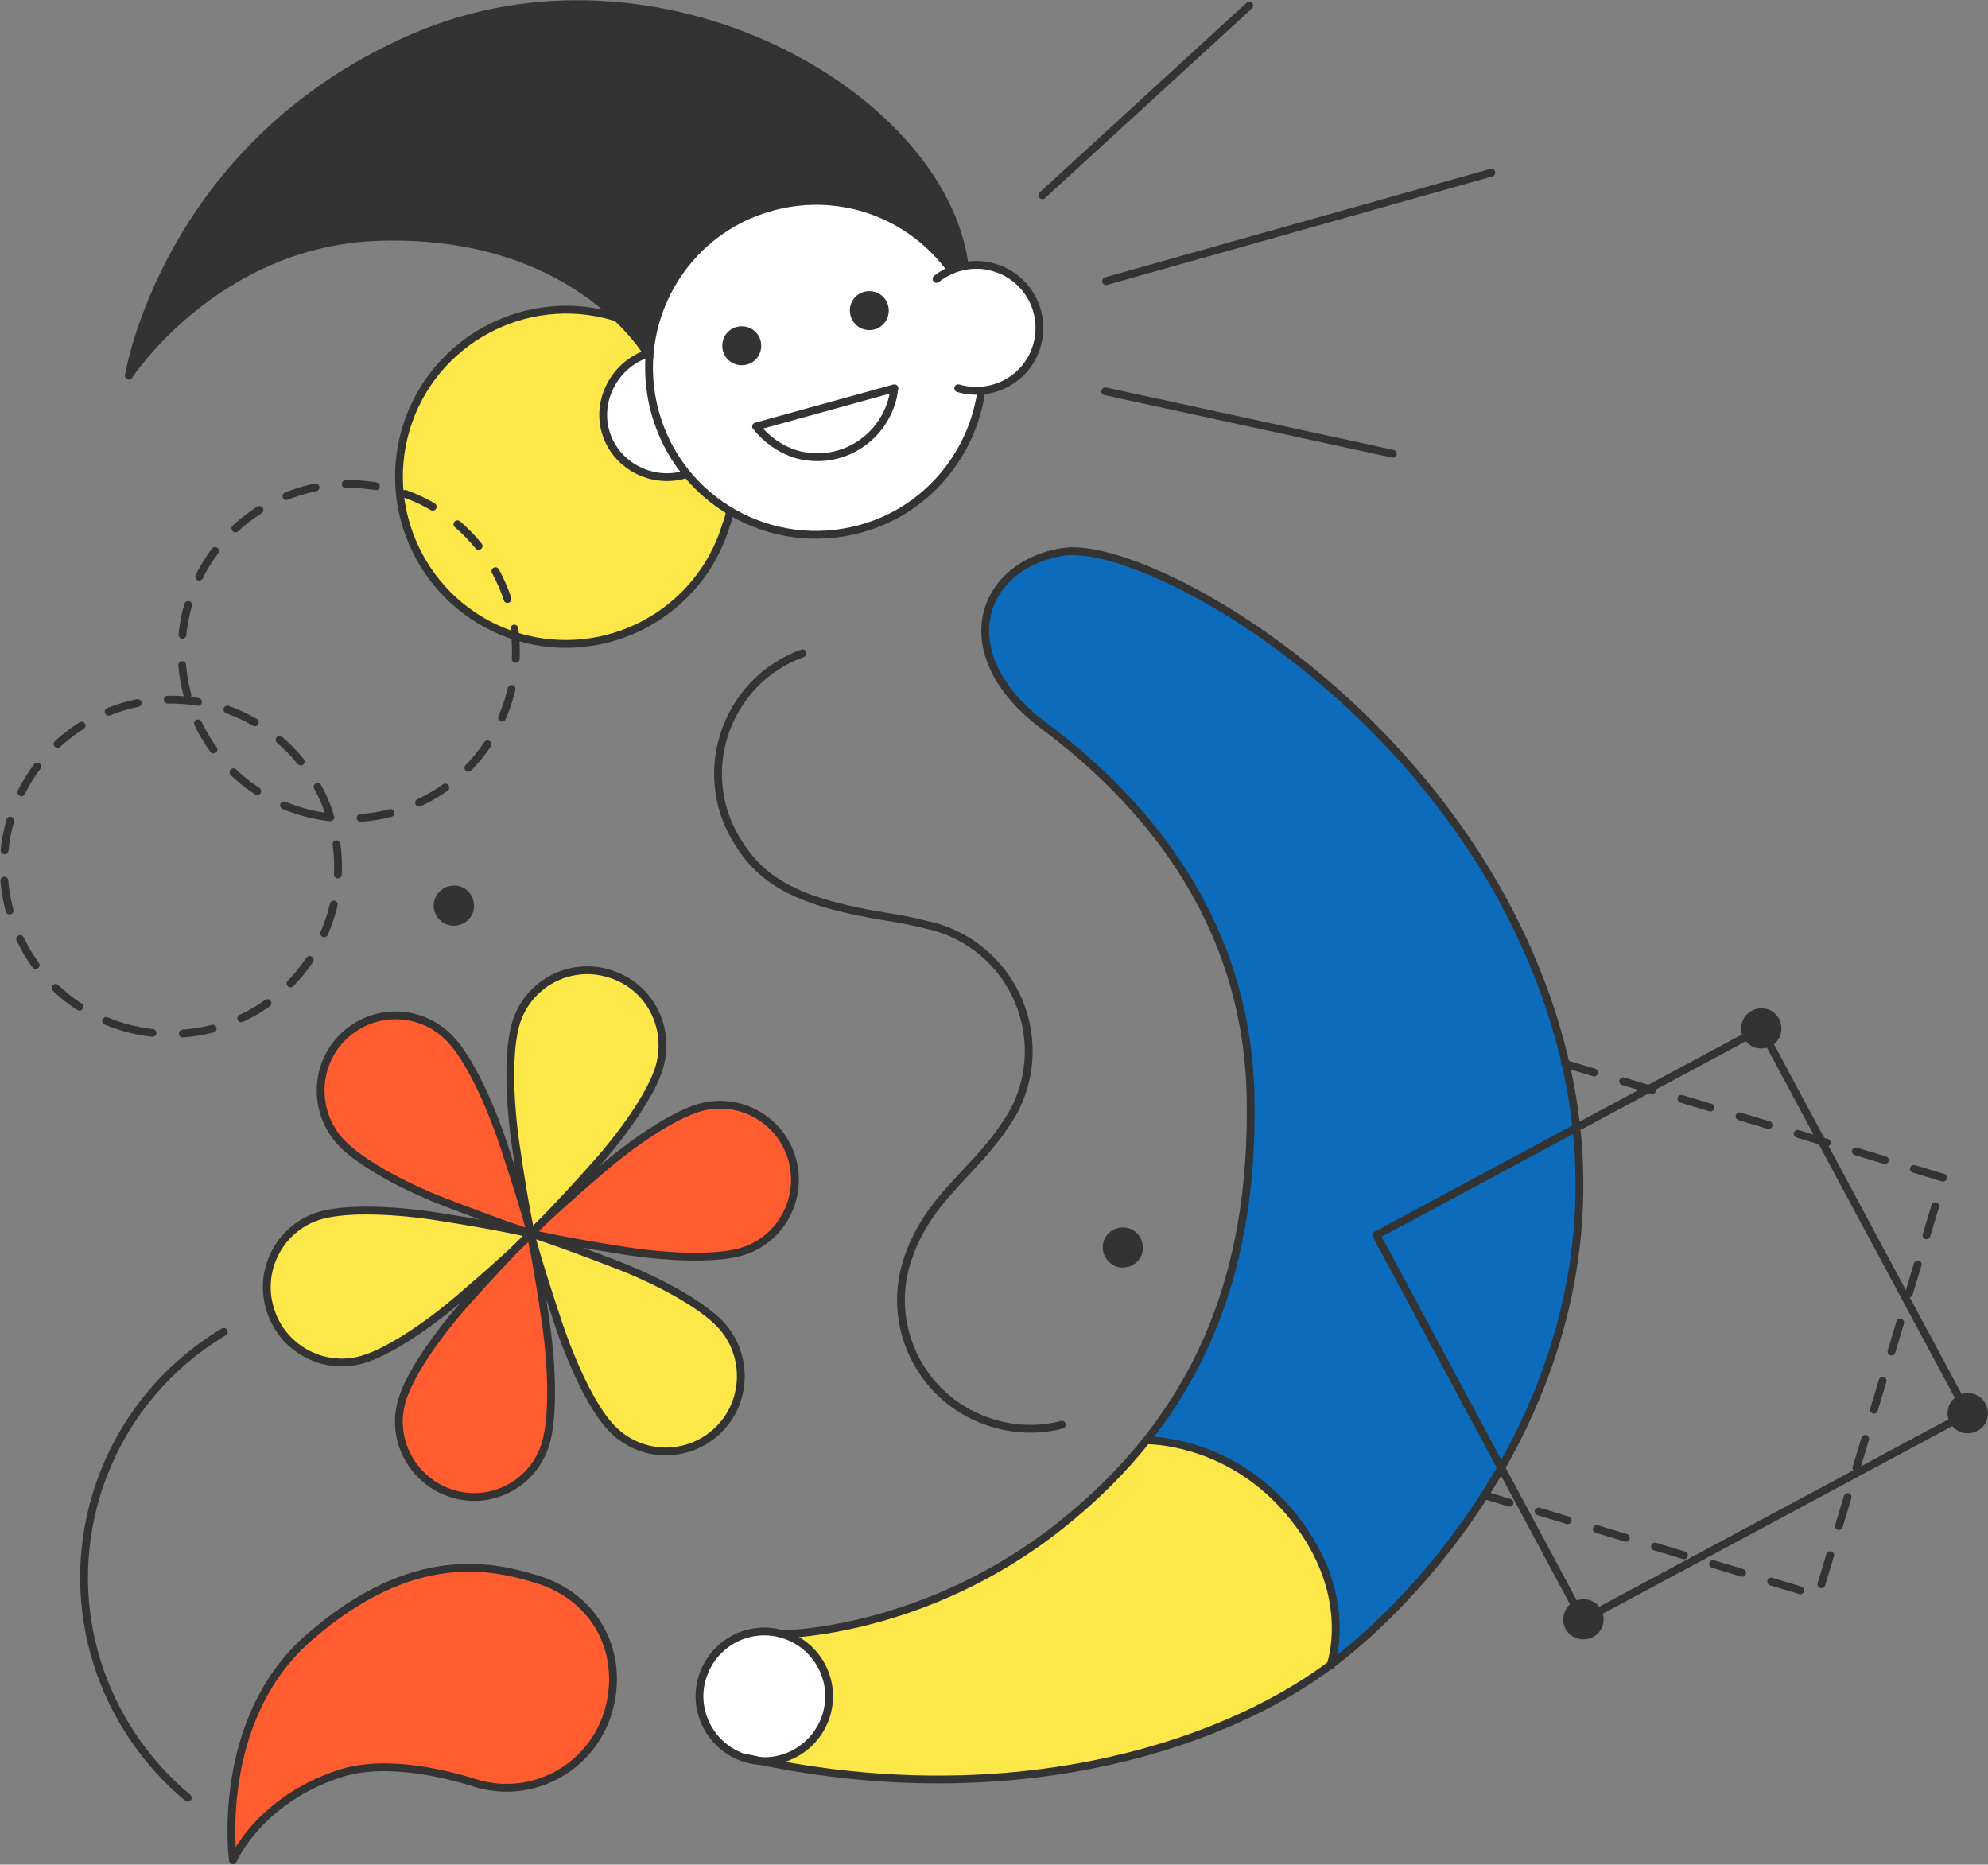 <svg version="1.1" id="Слой_1" xmlns="http://www.w3.org/2000/svg" xmlns:xlink="http://www.w3.org/1999/xlink" x="0" y="0" viewBox="0 0 458.3 429.8" xml:space="preserve"><rect x="0" y="0" width="458.3" height="429.8" fill="#808080" stroke="none"/><style>.st1{fill:#fee749}.st2{fill:#333}.st3{fill:#fff}.st4{fill:#ff5d30}.st6,.st7{fill:none;stroke:#333;stroke-width:1.8;stroke-linecap:round;stroke-linejoin:round}.st6{stroke-miterlimit:10}.st7{stroke-dasharray:7,7}</style><defs><path id="SVGID_1_" transform="rotate(-73.238 234.94 234.433)" d="M-4.5-6h478.9v480.9H-4.5z"/></defs><clipPath id="SVGID_2_"><use xlink:href="#SVGID_1_" overflow="visible"/></clipPath><g clip-path="url(#SVGID_2_)"><path class="st1" d="M180.5 376.8l-8.6 28.7s33.3 8.5 75.7 2.1c37.1-5.6 59-23.7 59-23.7s5.9-17.6-9.3-35.1c-15.2-17.5-32.9-16.7-32.9-16.7s-17.5 23.5-44 34.7c-26.4 11-39.9 10-39.9 10zM119.5 146.8c20.4 6.1 41.8-5.4 48-25.8 6.1-20.4-5.4-41.8-25.8-48-20.4-6.1-41.8 5.4-48 25.8-6.1 20.4 5.4 41.8 25.8 48z"/><path class="st2" d="M149.7 82.2s-16.2-28.9-62-27.6c-37.8 1-58 32-58 32s8.5-53 65.3-77.8c56.4-24.6 122.5 13 127.4 52.6l-72.7 20.8z"/><path class="st3" d="M239.2 80.2c2.4-7.9-2-16.1-9.9-18.5-3.5-1.1-7.1-.8-10.3.6-4.7-6.5-11.6-11.6-19.9-14.2-20.2-6.1-41.5 5.3-47.6 25.6-6.1 20.2 5.3 41.5 25.6 47.6 20.2 6.1 41.5-5.3 47.6-25.6.5-1.7.9-3.4 1.1-5.1 6.1-.2 11.6-4.3 13.4-10.4z"/><path class="st1" d="M140.4 224.4c-9.1-2.8-18.8 2.4-21.5 11.6-1.8 6.1-1.5 17.4-.1 27.3 2.2 15.3 3.6 21 3.6 21s4.3-4 14.6-15.5c6.7-7.5 13.2-16.7 15-22.8 2.7-9.3-2.4-18.9-11.6-21.6z"/><path class="st4" d="M104.3 344.3c9.1 2.8 18.8-2.4 21.5-11.6 1.8-6.1 1.5-17.4.1-27.3-2.2-15.3-3.6-21-3.6-21s-4.3 4-14.6 15.5c-6.7 7.5-13.2 16.7-15 22.8-2.8 9.2 2.5 18.8 11.6 21.6zM79.3 238.8c7-6.6 17.9-6.3 24.5.7 4.4 4.6 9.1 14.8 12.3 24.4 4.9 14.7 6.3 20.4 6.3 20.4s-5.6-1.7-20.1-7.3c-9.3-3.6-19.3-9-23.7-13.7-6.5-7-6.2-18 .7-24.5z"/><path class="st1" d="M165.4 329.8c-7 6.6-17.9 6.3-24.5-.7-4.4-4.6-9.1-14.8-12.3-24.4-4.9-14.7-6.3-20.4-6.3-20.4s5.6 1.7 20.1 7.3c9.3 3.6 19.3 9 23.7 13.7 6.5 6.9 6.2 18-.7 24.5z"/><path class="st4" d="M182.6 267.2c-2.6-9.2-12.2-14.5-21.3-11.9-6.2 1.8-15.5 8.1-23.1 14.7-11.8 10.1-15.8 14.3-15.8 14.3s5.7 1.5 21 3.9c9.9 1.6 21.1 2.1 27.3.4 9.2-2.6 14.5-12.2 11.9-21.4z"/><path class="st1" d="M62.2 301.5c2.6 9.2 12.2 14.5 21.3 11.9 6.2-1.8 15.5-8.1 23.1-14.7 11.8-10.1 15.8-14.3 15.8-14.3s-5.7-1.5-21-3.9c-9.9-1.6-21.1-2.1-27.3-.4-9.2 2.5-14.6 12.2-11.9 21.4z"/><path class="st4" d="M123.7 364c-9.9-3-28.3-7.6-52.4 13.4-22 19.1-17.6 51.4-17.6 51.4s5.9-13.9 24.7-20c11.4-3.7 26.4.7 31.2 2.2 13 4 26.7-3.4 30.6-16.4 3.9-13.1-2.5-26.4-16.5-30.6z"/><path class="st3" d="M171.8 405.4c7.9 2.4 16.2-2.1 18.6-10 2.4-7.9-2.1-16.2-10-18.6-7.9-2.4-16.2 2.1-18.6 10-2.3 7.8 2.1 16.2 10 18.6z"/><path d="M306.7 383.8c26.1-19.5 73.5-75.3 51.9-147.4-21.6-72.1-94.3-112.2-113.5-109.2-19.2 3-26.3 23.7-4.3 40.2 22.2 16.5 46.8 43.7 47.5 85.5.6 31.5-6.8 57.6-23.9 79 0 0 20.1-.1 32.9 16.7 14.4 18.7 9.4 35.2 9.4 35.2z" fill="#0c6bba"/><path class="st3" d="M149.5 109.4c7.7 2.3 15.8-2 18.1-9.7 2.3-7.7-2-15.8-9.7-18.1-7.7-2.3-15.8 2-18.1 9.7-2.3 7.6 2 15.7 9.7 18.1z"/><path class="st6" d="M226.2 90.3c-2.1 14.6-12.7 27.5-27.9 31.6-20.5 5.6-41.7-6.4-47.3-26.9-5.6-20.5 6.4-41.7 26.9-47.3 16-4.4 32.3 1.9 41.4 14.6"/><path class="st6" d="M215.9 64.3c3.6-2.9 8.7-4.1 13.4-2.6 7.7 2.3 12 10.4 9.7 18.1-2.3 7.7-10.4 11.9-18.1 9.7M157.5 109.5c-7.5 2-15.7-2.3-17.9-10-2.2-7.6 2.5-15.9 10.1-18.1M174.3 98.3c2.4 3 5.7 5.4 9.6 6.5 9.6 2.5 19.2-3.2 21.8-12.7.3-.9.3-1.8.5-2.6l-31.9 8.8z"/><path class="st2" d="M199.1 75.9c2.4.7 4.9-.6 5.6-3 .7-2.4-.6-4.9-3-5.6-2.4-.7-4.9.6-5.6 3-.7 2.4.7 4.9 3 5.6zM103.3 213.2c2.5.7 5.1-.7 5.8-3.1.7-2.5-.7-5.1-3.1-5.8-2.5-.7-5.1.7-5.8 3.1-.8 2.4.6 5 3.1 5.8zM404.7 241.5c2.5.7 5.1-.7 5.8-3.1.7-2.5-.7-5.1-3.1-5.8-2.5-.7-5.1.7-5.8 3.1-.8 2.4.6 5 3.1 5.8zM452.3 330.2c2.5.7 5.1-.7 5.8-3.1.7-2.5-.7-5.1-3.1-5.8-2.5-.7-5.1.7-5.8 3.1-.8 2.4.6 5 3.1 5.8zM363.7 377.7c2.5.7 5.1-.7 5.8-3.1.7-2.5-.7-5.1-3.1-5.8-2.5-.7-5.1.7-5.8 3.1-.8 2.5.6 5.1 3.1 5.8zM257.5 292c2.5.7 5.1-.7 5.8-3.1.7-2.5-.7-5.1-3.1-5.8-2.5-.7-5.1.7-5.8 3.1-.7 2.4.7 5 3.1 5.8zM169.7 84c2.4.7 4.9-.6 5.6-3 .7-2.4-.6-4.9-3-5.6-2.4-.7-4.9.6-5.6 3-.7 2.4.6 4.9 3 5.6z"/><path class="st6" d="M149.7 82.2s-16.2-28.9-62-27.6c-37.8 1-58 32-58 32s8.5-53 65.3-77.8c56.4-24.6 122.5 13 127.4 52.6M255 64.8l88.8-25M254.8 90.2l66.3 14.4M240.3 45L288 1.3"/><path class="st6" d="M168.3 117.8c-.2 1.1-.5 2.2-.9 3.2-6.1 20.3-27.6 31.9-48 25.8-20.3-6.1-31.9-27.6-25.8-48 6.1-20.3 27.6-31.9 48-25.8"/><path class="st7" d="M69.3 187c20.4 6.1 41.8-5.4 48-25.8 6.1-20.4-5.4-41.8-25.8-48-20.4-6.1-41.8 5.4-48 25.8-6.1 20.4 5.4 41.9 25.8 48z"/><path class="st7" d="M28.3 236.7c20.4 6.1 41.8-5.4 48-25.8 6.1-20.4-5.4-41.8-25.8-48-20.4-6.1-41.8 5.4-48 25.8-6.1 20.4 5.4 41.9 25.8 48z"/><path class="st6" d="M453.6 325.8L406 237.1l-88.7 47.6 47.6 88.7 88.7-47.6z"/><path d="M360.8 245.2l87.3 26.3-29 96.3-77-23.2" fill="none" stroke="#333" stroke-width="1.8" stroke-linecap="round" stroke-linejoin="round" stroke-miterlimit="10" stroke-dasharray="7,7"/><path class="st6" d="M244.8 328.4c-5.1 1.3-10.6 1.3-16-.4-15.7-4.7-24.6-21.3-19.8-37 5-16 16.9-20.9 24.9-35.2.8-1.6 1.5-3.3 2-5 4.7-15.7-4.2-32.2-19.8-37 0 0-6.4-1.7-11.2-2.4-20.2-3.2-28.8-7.8-34.6-17-4.6-7-6.1-16-3.5-24.6 2.8-9.2 9.7-16.2 18.2-19.2M171.9 405.3c7.9 2.4 16.2-2.1 18.6-10 2.4-7.9-2.1-16.2-10-18.6-7.9-2.4-16.2 2.1-18.6 10-2.4 7.8 2.1 16.2 10 18.6z"/><path class="st6" d="M180.5 376.7s32.8-.3 64-25.1c31.2-24.8 44.6-56.9 43.8-98.7-.8-41.8-25.5-69-47.5-85.5-22.2-16.5-14.9-37.2 4.3-40.2s91.8 37.1 113.5 109.2c21.7 72.1-25.8 127.9-51.9 147.4-26.1 19.5-75.6 34.6-134.7 21.4"/><path class="st6" d="M264.5 332s18.1-.3 32.2 15.9c16.4 18.8 10 36 10 36M123.7 364c-9.9-3-28.3-7.6-52.4 13.4-22 19.1-17.6 51.4-17.6 51.4s5.9-13.9 24.7-20c11.4-3.7 26.4.7 31.2 2.2 13 4 26.7-3.4 30.6-16.4 3.9-13.1-2.5-26.4-16.5-30.6zM43.3 414.4c-19.8-16.5-29-43.6-21.1-69.8 5-16.4 15.7-29.4 29.4-37.6M140.4 224.4c-9.1-2.8-18.8 2.4-21.5 11.6-1.8 6.1-1.5 17.4-.1 27.3 2.2 15.3 3.6 21 3.6 21s4.3-4 14.6-15.5c6.7-7.5 13.2-16.7 15-22.8 2.7-9.3-2.4-18.9-11.6-21.6zM104.3 344.3c9.1 2.8 18.8-2.4 21.5-11.6 1.8-6.1 1.5-17.4.1-27.3-2.2-15.3-3.6-21-3.6-21s-4.3 4-14.6 15.5c-6.7 7.5-13.2 16.7-15 22.8-2.8 9.2 2.5 18.8 11.6 21.6zM79.3 238.8c7-6.6 17.9-6.3 24.5.7 4.4 4.6 9.1 14.8 12.3 24.4 4.9 14.7 6.3 20.4 6.3 20.4s-5.6-1.7-20.1-7.3c-9.3-3.6-19.3-9-23.7-13.7-6.5-7-6.2-18 .7-24.5zM165.4 329.8c-7 6.6-17.9 6.3-24.5-.7-4.4-4.6-9.1-14.8-12.3-24.4-4.9-14.7-6.3-20.4-6.3-20.4s5.6 1.7 20.1 7.3c9.3 3.6 19.3 9 23.7 13.7 6.5 6.9 6.2 18-.7 24.5z"/><path class="st6" d="M182.6 267.2c-2.6-9.2-12.2-14.5-21.3-11.9-6.2 1.8-15.5 8.1-23.1 14.7-11.8 10.1-15.8 14.3-15.8 14.3s5.7 1.5 21 3.9c9.9 1.6 21.1 2.1 27.3.4 9.2-2.6 14.5-12.2 11.9-21.4zM62.2 301.5c2.6 9.2 12.2 14.5 21.3 11.9 6.2-1.8 15.5-8.1 23.1-14.7 11.8-10.1 15.8-14.3 15.8-14.3s-5.7-1.5-21-3.9c-9.9-1.6-21.1-2.1-27.3-.4-9.2 2.5-14.6 12.2-11.9 21.4z"/></g></svg>